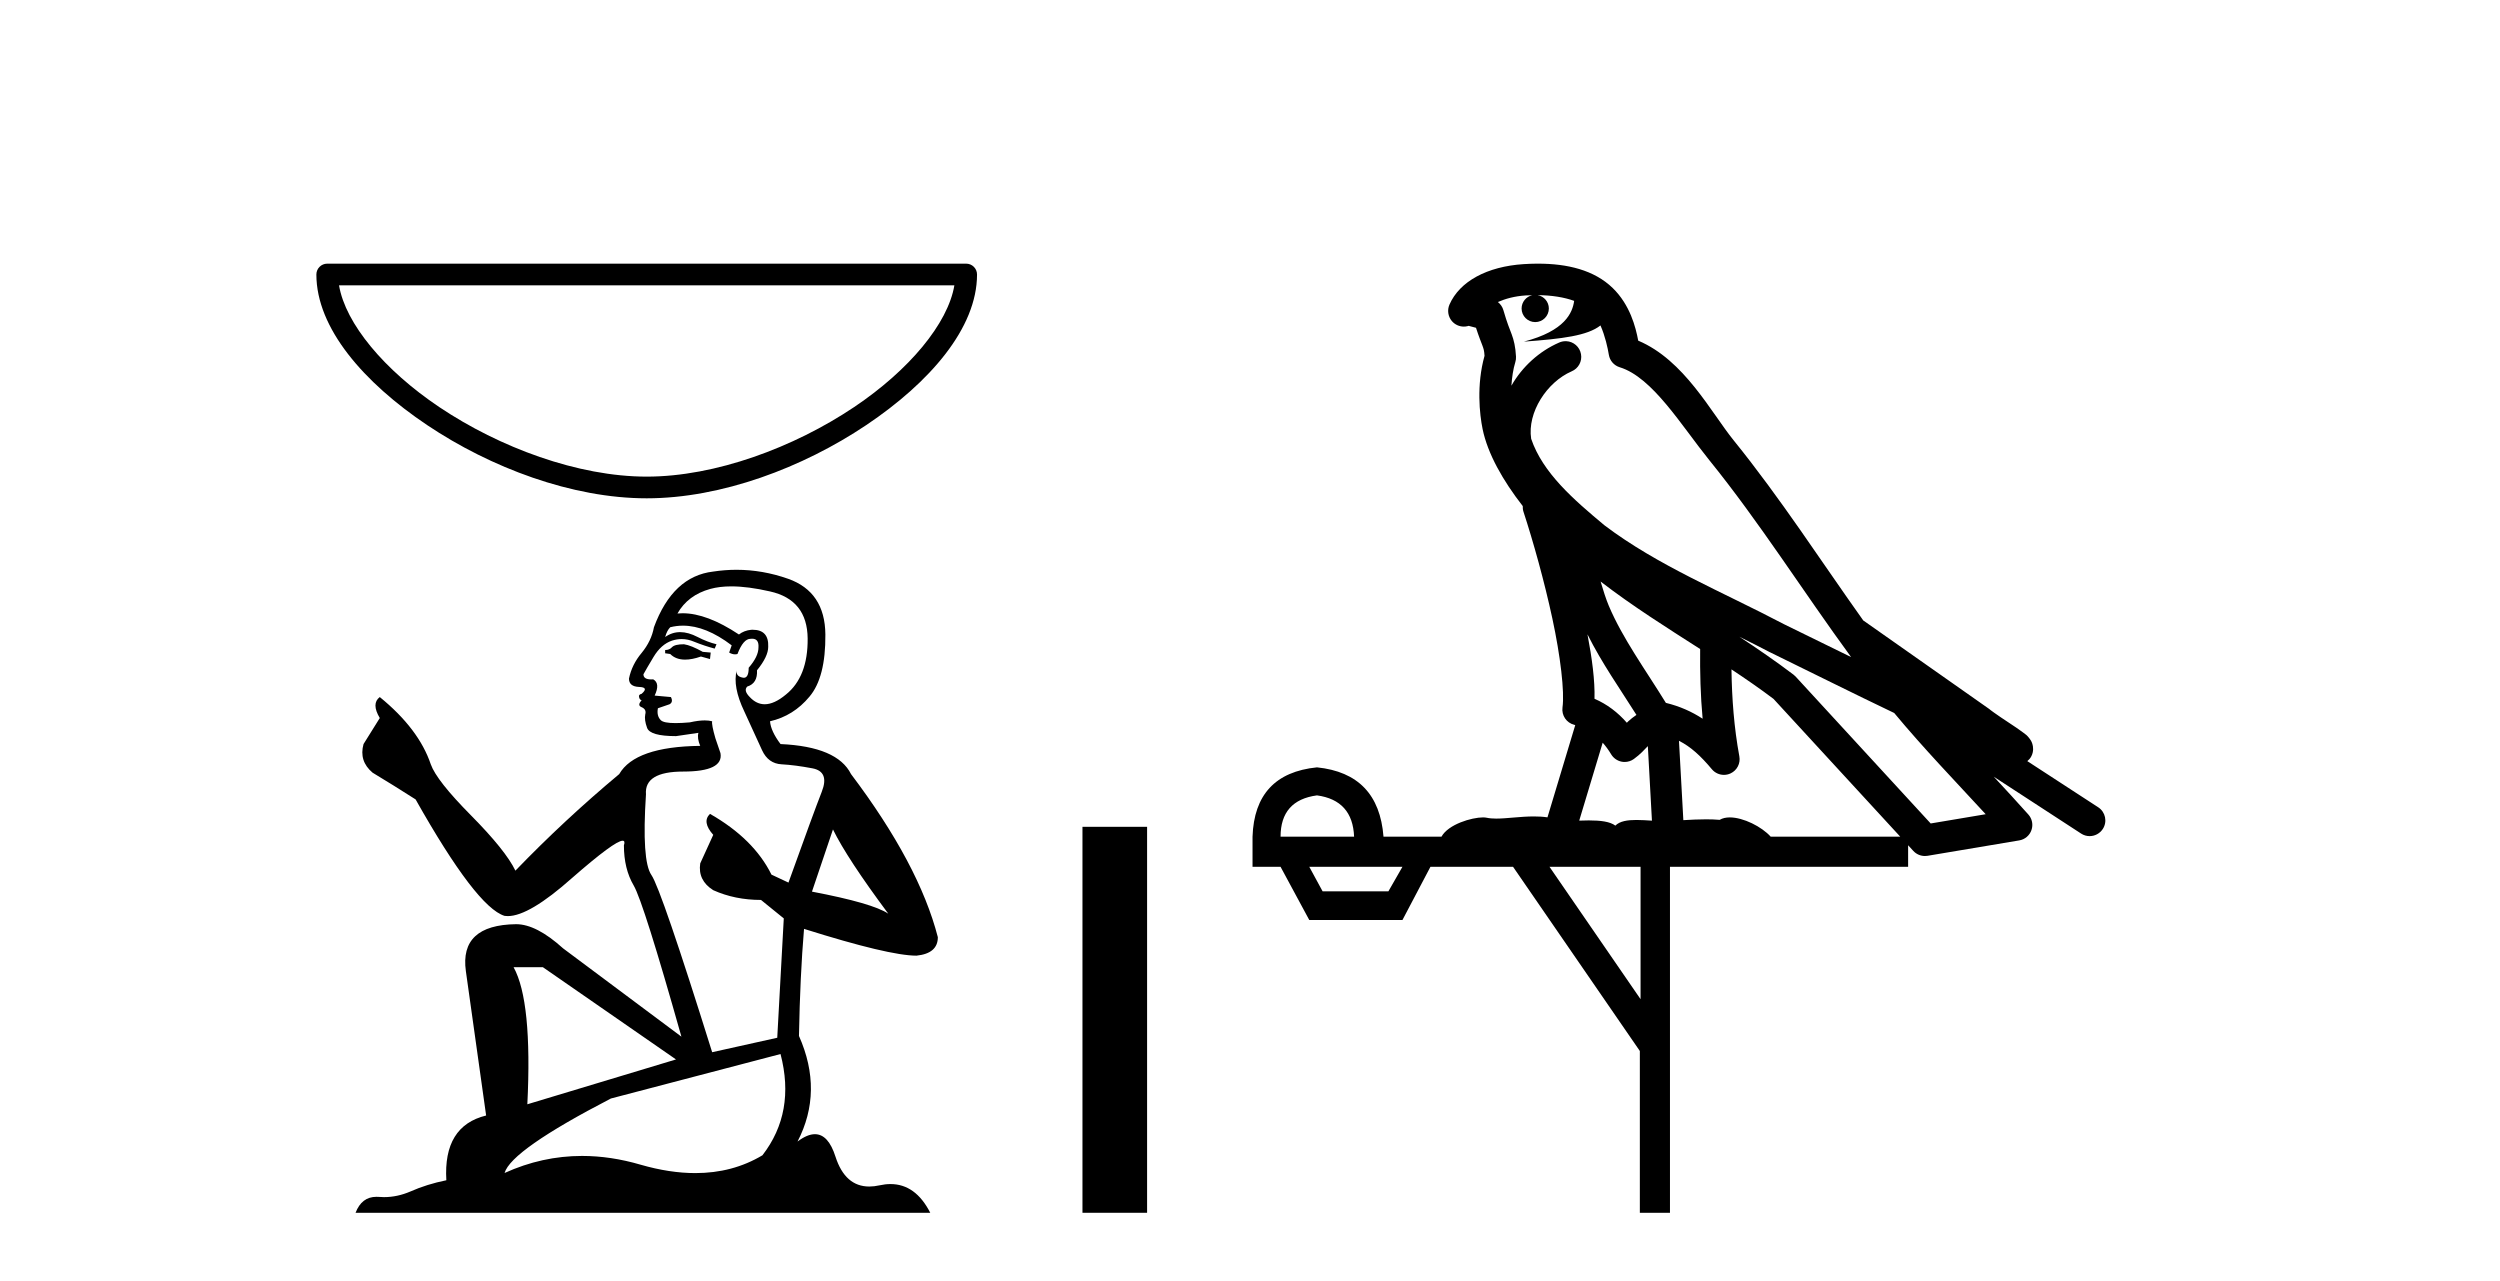 <?xml version='1.0' encoding='UTF-8' standalone='yes'?><svg xmlns='http://www.w3.org/2000/svg' xmlns:xlink='http://www.w3.org/1999/xlink' width='80.0' height='41.0' ><path d='M 30.54 9.131 C 30.334 10.354 29.094 11.844 27.333 13.026 C 25.401 14.321 22.892 15.252 20.694 15.252 C 18.497 15.252 15.987 14.321 14.056 13.026 C 12.295 11.844 11.054 10.354 10.849 9.131 ZM 10.471 8.437 C 10.28 8.437 10.124 8.592 10.124 8.784 C 10.124 10.499 11.636 12.239 13.669 13.603 C 15.702 14.966 18.304 15.946 20.694 15.946 C 23.084 15.946 25.687 14.966 27.72 13.603 C 29.753 12.239 31.265 10.499 31.265 8.784 C 31.265 8.592 31.109 8.437 30.918 8.437 Z' style='fill:#000000;stroke:none' /><path d='M 21.887 20.616 Q 21.597 20.616 21.505 20.709 Q 21.424 20.801 21.285 20.801 L 21.285 20.905 L 21.447 20.928 Q 21.626 21.108 21.924 21.108 Q 22.145 21.108 22.43 21.009 L 22.72 21.09 L 22.743 20.882 L 22.488 20.859 Q 22.118 20.651 21.887 20.616 ZM 23.402 18.764 Q 23.936 18.764 24.641 18.926 Q 25.833 19.192 25.845 20.431 Q 25.856 21.658 25.15 22.225 Q 24.777 22.536 24.47 22.536 Q 24.207 22.536 23.993 22.306 Q 23.785 22.097 23.912 21.97 Q 24.247 21.866 24.224 21.449 Q 24.583 21.009 24.583 20.697 Q 24.605 20.152 24.083 20.152 Q 24.061 20.152 24.039 20.153 Q 23.808 20.176 23.646 20.304 Q 22.622 19.624 21.843 19.624 Q 21.759 19.624 21.678 19.632 L 21.678 19.632 Q 22.014 19.042 22.731 18.845 Q 23.024 18.764 23.402 18.764 ZM 26.655 26.542 Q 27.106 27.467 28.425 29.238 Q 27.928 28.903 25.983 28.532 L 26.655 26.542 ZM 21.856 20.021 Q 22.586 20.021 23.414 20.651 L 23.333 20.882 Q 23.43 20.939 23.522 20.939 Q 23.561 20.939 23.599 20.928 Q 23.785 20.442 24.016 20.442 Q 24.044 20.439 24.069 20.439 Q 24.291 20.439 24.271 20.72 Q 24.271 21.009 23.958 21.368 Q 23.958 21.689 23.802 21.689 Q 23.778 21.689 23.75 21.681 Q 23.542 21.634 23.576 21.449 L 23.576 21.449 Q 23.437 21.97 23.819 22.769 Q 24.19 23.579 24.386 24.007 Q 24.583 24.435 25.011 24.458 Q 25.44 24.481 25.995 24.586 Q 26.551 24.69 26.296 25.338 Q 26.041 25.986 25.231 28.243 L 24.687 27.988 Q 24.12 26.842 22.72 26.044 L 22.72 26.044 Q 22.454 26.299 22.824 26.715 L 22.407 27.629 Q 22.326 28.173 22.824 28.486 Q 23.518 28.798 24.352 28.798 L 25.081 29.389 L 24.872 33.208 L 22.789 33.671 Q 21.157 28.451 20.845 28 Q 20.532 27.548 20.671 25.419 Q 20.613 24.69 21.863 24.69 Q 23.16 24.69 23.055 24.1 L 22.893 23.625 Q 22.766 23.185 22.789 23.081 Q 22.687 23.053 22.552 23.053 Q 22.349 23.053 22.072 23.116 Q 21.809 23.139 21.619 23.139 Q 21.238 23.139 21.146 23.046 Q 21.007 22.908 21.053 22.664 L 21.424 22.537 Q 21.551 22.468 21.47 22.306 L 20.949 22.259 Q 21.134 21.866 20.903 21.739 Q 20.868 21.741 20.837 21.741 Q 20.59 21.741 20.59 21.577 Q 20.671 21.426 20.914 21.021 Q 21.157 20.616 21.505 20.5 Q 21.661 20.45 21.814 20.45 Q 22.014 20.45 22.211 20.535 Q 22.558 20.674 22.87 20.755 L 22.928 20.616 Q 22.639 20.547 22.326 20.385 Q 22.025 20.228 21.765 20.228 Q 21.505 20.228 21.285 20.385 Q 21.343 20.176 21.447 20.072 Q 21.647 20.021 21.856 20.021 ZM 17.373 30.951 L 21.632 33.902 L 16.875 35.337 Q 17.037 32.039 16.435 30.951 ZM 24.977 33.729 Q 25.463 35.592 24.398 36.969 Q 23.444 37.539 22.25 37.539 Q 21.431 37.539 20.498 37.27 Q 19.542 36.99 18.626 36.99 Q 17.347 36.99 16.146 37.536 Q 16.354 36.807 19.549 35.152 L 24.977 33.729 ZM 23.568 18.233 Q 23.198 18.233 22.824 18.29 Q 21.528 18.44 20.926 20.072 Q 20.845 20.512 20.532 20.894 Q 20.22 21.264 20.127 21.715 Q 20.127 21.97 20.451 21.982 Q 20.775 21.993 20.532 22.202 Q 20.428 22.225 20.451 22.306 Q 20.463 22.387 20.532 22.41 Q 20.382 22.572 20.532 22.63 Q 20.694 22.699 20.648 22.861 Q 20.613 23.035 20.706 23.289 Q 20.799 23.556 21.632 23.556 L 22.349 23.451 L 22.349 23.451 Q 22.303 23.625 22.407 23.868 Q 20.324 23.891 19.815 24.771 Q 18.067 26.229 16.493 27.861 Q 16.181 27.213 15.07 26.09 Q 13.97 24.979 13.785 24.458 Q 13.403 23.324 12.153 22.306 Q 11.876 22.514 12.153 22.977 L 11.633 23.81 Q 11.482 24.354 11.922 24.725 Q 12.593 25.13 13.299 25.581 Q 15.243 29.03 16.146 29.308 Q 16.196 29.315 16.25 29.315 Q 16.937 29.315 18.31 28.092 Q 19.671 26.903 19.924 26.903 Q 20.014 26.903 19.965 27.051 Q 19.965 27.803 20.278 28.335 Q 20.59 28.868 21.805 33.173 L 18.021 30.349 Q 17.165 29.574 16.516 29.574 Q 14.699 29.597 14.908 31.078 L 15.556 35.696 Q 14.179 36.032 14.283 37.768 Q 13.658 37.895 13.137 38.126 Q 12.716 38.308 12.288 38.308 Q 12.198 38.308 12.107 38.3 Q 12.076 38.298 12.046 38.298 Q 11.574 38.298 11.378 38.809 L 29.768 38.809 Q 29.299 37.89 28.496 37.89 Q 28.329 37.89 28.148 37.93 Q 27.973 37.969 27.817 37.969 Q 27.044 37.969 26.736 37.015 Q 26.507 36.294 26.078 36.294 Q 25.832 36.294 25.521 36.529 Q 26.354 34.921 25.567 33.15 Q 25.602 31.229 25.729 29.724 Q 28.449 30.581 29.328 30.581 Q 30.011 30.511 30.011 29.99 Q 29.409 27.653 27.233 24.771 Q 26.794 23.891 24.977 23.81 Q 24.664 23.394 24.641 23.081 Q 25.393 22.908 25.902 22.294 Q 26.423 21.681 26.412 20.304 Q 26.4 18.938 25.22 18.521 Q 24.402 18.233 23.568 18.233 Z' style='fill:#000000;stroke:none' /><path d='M 34.639 26.458 L 34.639 38.809 L 36.707 38.809 L 36.707 26.458 Z' style='fill:#000000;stroke:none' /><path d='M 49.205 9.444 C 49.659 9.448 50.057 9.513 50.373 9.628 C 50.32 10.005 50.088 10.588 48.765 10.932 C 49.996 10.843 50.8 10.742 51.215 10.414 C 51.365 10.752 51.447 11.134 51.483 11.353 C 51.513 11.541 51.648 11.696 51.831 11.752 C 52.885 12.075 53.811 13.629 54.7 14.728 C 56.302 16.707 57.688 18.912 59.235 21.026 C 58.521 20.676 57.808 20.326 57.091 19.976 C 55.098 18.928 53.051 18.102 51.343 16.81 C 50.35 15.983 49.366 15.129 48.997 14.04 C 48.869 13.201 49.497 12.229 50.292 11.883 C 50.509 11.792 50.634 11.563 50.592 11.332 C 50.551 11.1 50.355 10.928 50.12 10.918 C 50.112 10.918 50.105 10.918 50.098 10.918 C 50.026 10.918 49.956 10.933 49.89 10.963 C 49.255 11.24 48.71 11.735 48.365 12.342 C 48.382 12.085 48.418 11.822 48.491 11.585 C 48.508 11.529 48.516 11.47 48.512 11.411 C 48.496 11.099 48.443 10.882 48.374 10.698 C 48.305 10.514 48.231 10.35 48.108 9.924 C 48.078 9.821 48.016 9.73 47.932 9.665 C 48.168 9.561 48.464 9.477 48.821 9.454 C 48.893 9.449 48.962 9.449 49.032 9.447 L 49.032 9.447 C 48.837 9.49 48.691 9.664 48.691 9.872 C 48.691 10.112 48.887 10.307 49.127 10.307 C 49.368 10.307 49.563 10.112 49.563 9.872 C 49.563 9.658 49.408 9.481 49.205 9.444 ZM 51.219 18.609 C 52.241 19.396 53.333 20.083 54.405 20.769 C 54.397 21.509 54.415 22.253 54.484 22.999 C 54.135 22.771 53.752 22.6 53.308 22.492 C 52.648 21.42 51.924 20.432 51.481 19.384 C 51.39 19.167 51.304 18.896 51.219 18.609 ZM 50.799 20.299 C 51.26 21.223 51.848 22.054 52.366 22.877 C 52.266 22.944 52.177 23.014 52.105 23.082 C 52.086 23.099 52.076 23.111 52.059 23.128 C 51.774 22.8 51.427 22.534 51.024 22.361 C 51.04 21.773 50.945 21.065 50.799 20.299 ZM 55.66 20.376 L 55.66 20.376 C 55.989 20.539 56.317 20.703 56.638 20.872 C 56.642 20.874 56.647 20.876 56.652 20.878 C 57.968 21.52 59.283 22.18 60.615 22.816 C 61.554 23.947 62.567 24.996 63.542 26.055 C 62.956 26.154 62.369 26.252 61.782 26.351 C 60.34 24.783 58.899 23.216 57.458 21.648 C 57.437 21.626 57.415 21.606 57.391 21.588 C 56.829 21.162 56.247 20.763 55.66 20.376 ZM 51.286 23.766 C 51.384 23.877 51.475 24.001 51.559 24.141 C 51.632 24.261 51.752 24.345 51.889 24.373 C 51.922 24.38 51.956 24.383 51.989 24.383 C 52.094 24.383 52.197 24.35 52.283 24.288 C 52.494 24.135 52.622 23.989 52.731 23.876 L 52.862 26.261 C 52.693 26.25 52.522 26.239 52.362 26.239 C 52.081 26.239 51.833 26.275 51.691 26.42 C 51.522 26.29 51.218 26.253 50.84 26.253 C 50.743 26.253 50.641 26.256 50.535 26.26 L 51.286 23.766 ZM 42.143 25.452 C 42.905 25.556 43.301 25.997 43.331 26.774 L 40.978 26.774 C 40.978 25.997 41.366 25.556 42.143 25.452 ZM 55.407 21.42 L 55.407 21.42 C 55.869 21.727 56.321 22.039 56.753 22.365 C 58.105 23.835 59.456 25.304 60.808 26.774 L 56.663 26.774 C 56.375 26.454 55.788 26.157 55.353 26.157 C 55.23 26.157 55.119 26.181 55.03 26.235 C 54.892 26.223 54.747 26.218 54.598 26.218 C 54.363 26.218 54.116 26.23 53.867 26.245 L 53.727 23.705 L 53.727 23.705 C 54.106 23.898 54.414 24.18 54.782 24.618 C 54.88 24.734 55.022 24.796 55.166 24.796 C 55.239 24.796 55.312 24.78 55.38 24.748 C 55.586 24.651 55.701 24.427 55.659 24.203 C 55.49 23.286 55.42 22.359 55.407 21.42 ZM 44.878 27.738 L 44.429 28.522 L 42.323 28.522 L 41.897 27.738 ZM 52.498 27.738 L 52.498 31.974 L 49.584 27.738 ZM 49.218 8.437 C 49.201 8.437 49.185 8.437 49.168 8.437 C 49.033 8.438 48.896 8.443 48.758 8.452 L 48.757 8.452 C 47.586 8.528 46.707 9.003 46.382 9.749 C 46.307 9.923 46.336 10.125 46.457 10.271 C 46.554 10.387 46.696 10.451 46.842 10.451 C 46.881 10.451 46.919 10.447 46.957 10.438 C 46.987 10.431 46.993 10.427 46.999 10.427 C 47.005 10.427 47.011 10.432 47.049 10.441 C 47.086 10.449 47.148 10.467 47.232 10.489 C 47.323 10.772 47.394 10.942 47.434 11.049 C 47.479 11.17 47.493 11.213 47.505 11.386 C 47.244 12.318 47.346 13.254 47.443 13.729 C 47.604 14.516 48.091 15.378 48.728 16.194 C 48.726 16.255 48.731 16.316 48.751 16.375 C 49.06 17.319 49.419 18.6 49.676 19.795 C 49.933 20.99 50.07 22.136 50 22.638 C 49.965 22.892 50.127 23.132 50.376 23.194 C 50.387 23.197 50.397 23.201 50.408 23.203 L 49.519 26.155 C 49.374 26.133 49.228 26.126 49.082 26.126 C 48.649 26.126 48.222 26.195 47.879 26.195 C 47.766 26.195 47.662 26.187 47.57 26.167 C 47.539 26.16 47.5 26.157 47.455 26.157 C 47.097 26.157 46.347 26.375 46.127 26.774 L 44.272 26.774 C 44.168 25.429 43.458 24.69 42.143 24.555 C 40.814 24.69 40.126 25.429 40.081 26.774 L 40.081 27.738 L 40.978 27.738 L 41.897 29.441 L 44.878 29.441 L 45.774 27.738 L 48.418 27.738 L 52.475 33.632 L 52.475 38.809 L 53.439 38.809 L 53.439 27.738 L 61.06 27.738 L 61.06 27.048 C 61.115 27.109 61.171 27.17 61.227 27.23 C 61.323 27.335 61.458 27.392 61.597 27.392 C 61.624 27.392 61.652 27.39 61.679 27.386 C 62.658 27.221 63.637 27.057 64.615 26.893 C 64.796 26.863 64.946 26.737 65.006 26.564 C 65.067 26.392 65.029 26.2 64.907 26.064 C 64.542 25.655 64.171 25.253 63.8 24.854 L 63.8 24.854 L 66.595 26.674 C 66.679 26.729 66.774 26.756 66.868 26.756 C 67.032 26.756 67.193 26.675 67.29 26.527 C 67.441 26.295 67.375 25.984 67.143 25.833 L 64.874 24.356 C 64.922 24.317 64.968 24.268 65.002 24.202 C 65.084 24.047 65.062 23.886 65.035 23.803 C 65.008 23.72 64.979 23.679 64.955 23.647 C 64.862 23.519 64.813 23.498 64.747 23.446 C 64.68 23.395 64.606 23.343 64.526 23.288 C 64.364 23.178 64.178 23.056 64.018 22.949 C 63.858 22.842 63.708 22.73 63.703 22.726 C 63.687 22.711 63.671 22.698 63.653 22.686 C 62.315 21.745 60.977 20.805 59.64 19.865 C 59.636 19.862 59.631 19.86 59.626 19.857 C 58.267 17.95 56.981 15.95 55.481 14.096 C 54.75 13.194 53.898 11.524 52.423 10.901 C 52.341 10.459 52.158 9.754 51.607 9.217 C 51.011 8.638 50.15 8.437 49.218 8.437 Z' style='fill:#000000;stroke:none' /></svg>
